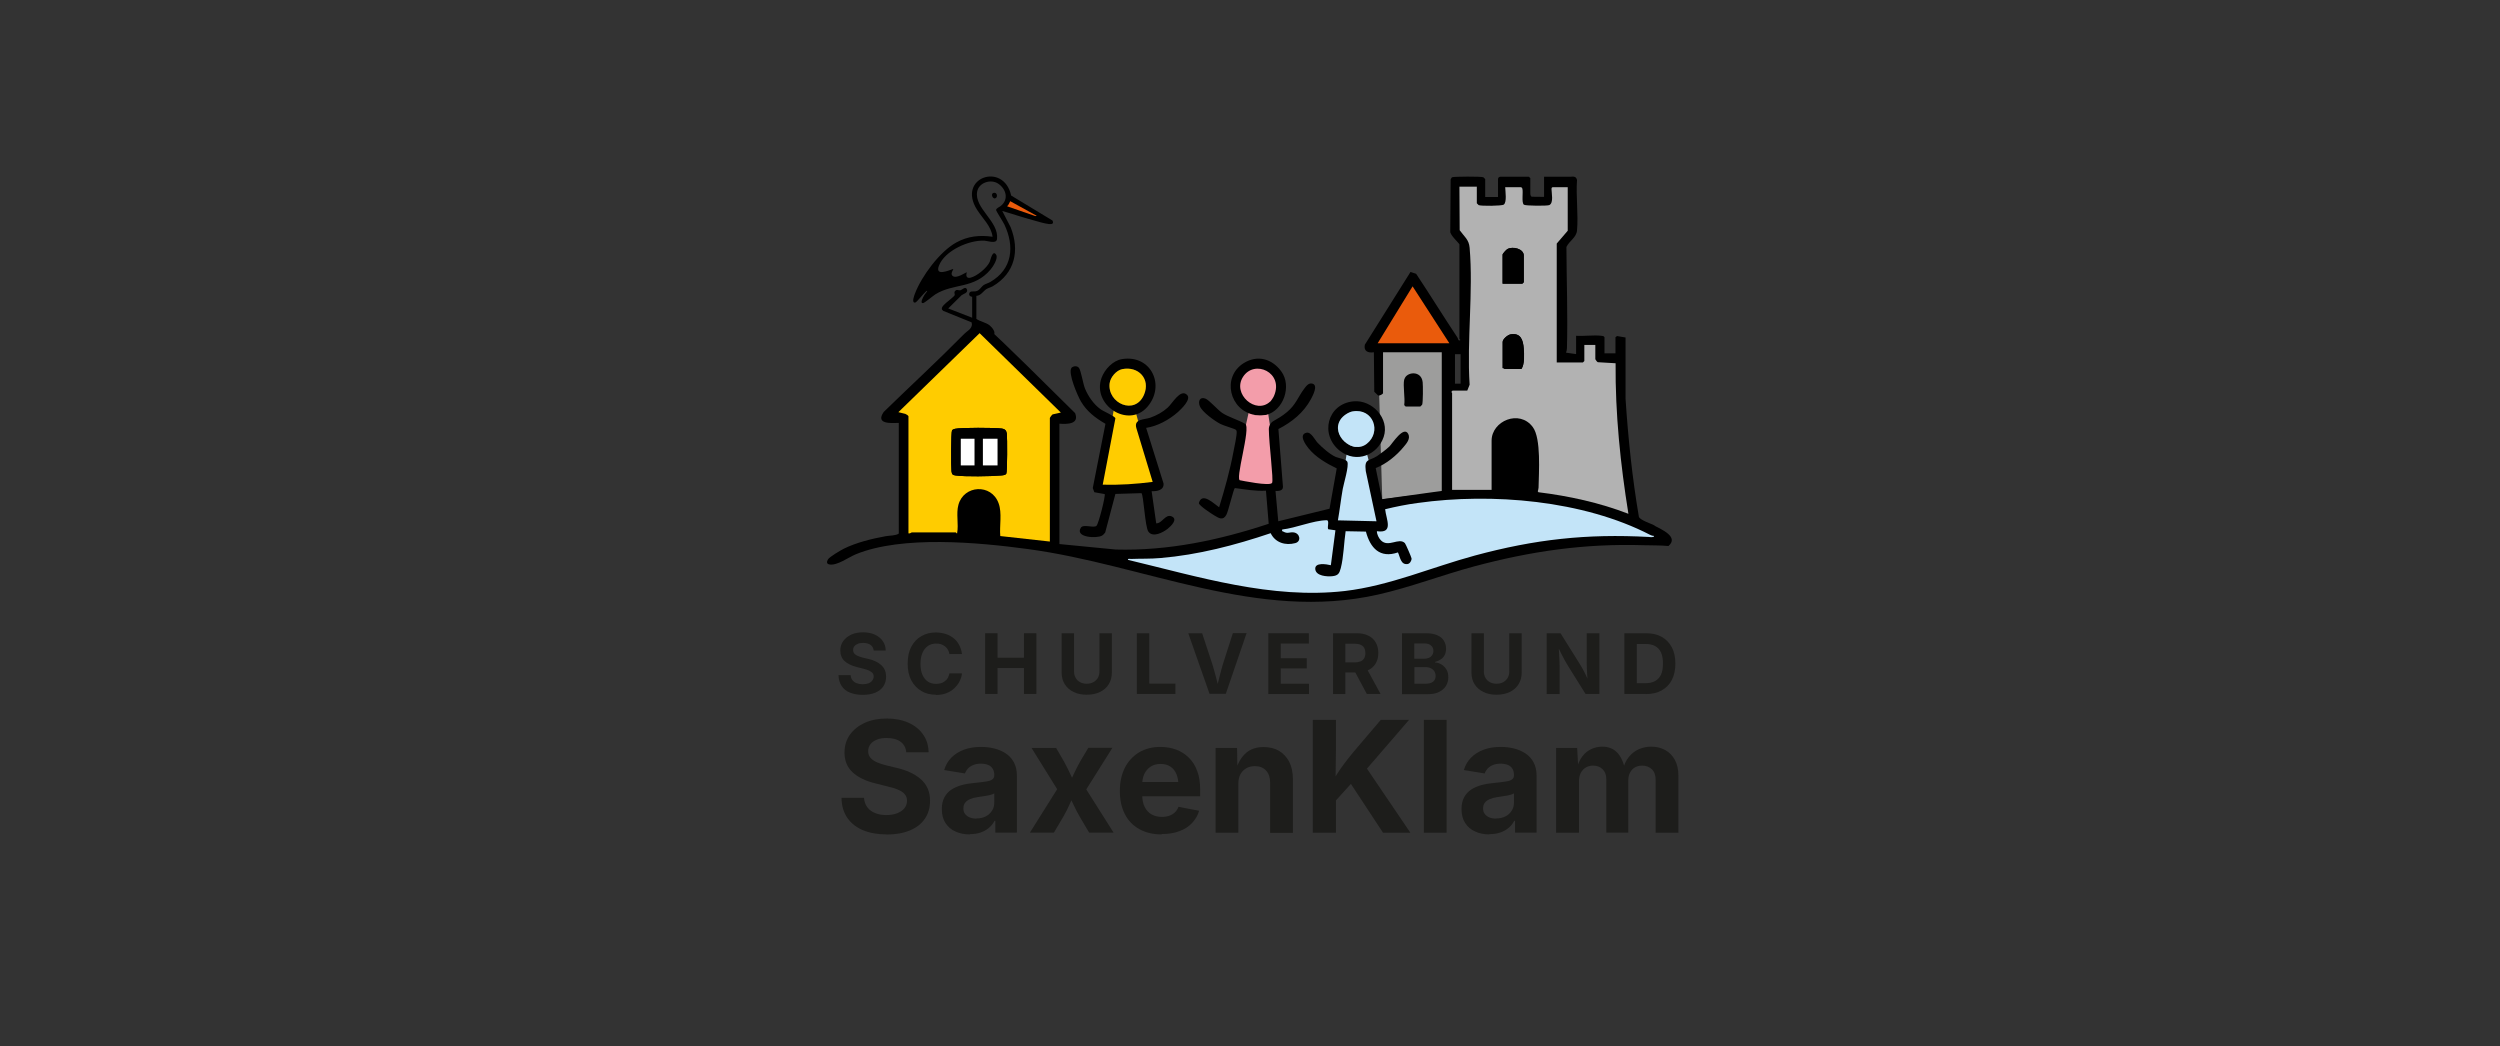 <?xml version="1.0" encoding="UTF-8"?><svg id="Ebene_1" xmlns="http://www.w3.org/2000/svg" viewBox="0 0 191.12 80"><rect x="0" y="0" width="191.12" height="80" fill="#333333" stroke="none"/><defs><style>.cls-1{fill:#ea5b0c;}.cls-2{fill:#fc0;}.cls-3{fill:#f39daa;}.cls-4{fill:#1d1d1b;}.cls-5{fill:#fff;}.cls-6{fill:#9d9d9c;}.cls-7{fill:#c3e4f8;}.cls-8{fill:#b2b2b2;}</style></defs><polygon class="cls-6" points="105.67 38.17 110.68 37.54 110.8 26.24 107.99 21.89 105.32 26.24 105.67 38.17"/><polygon class="cls-3" points="94.21 37.15 97.79 37.15 96.92 31.43 95.56 31.08 94.21 37.15"/><polygon class="cls-2" points="84.09 37.35 88.34 37.13 86.73 31.16 85.19 31.08 84.09 37.35"/><polygon class="cls-7" points="102.08 40.27 105.88 40.05 104.41 34.34 103.06 33.98 102.08 40.27"/><path d="M126.51,40.18c-.29-.15-1.14-.42-1.22-.67-.51-2.98-.82-6-1.02-9.02v-4.69s-.65-.11-.65-.11l-.12.09v1.23h-.84v-1.23c-.06-.1-.14-.1-.24-.11-.58-.07-1.33.04-1.93,0v1.4l-.77-.11c.04-.11.07-.22.07-.35.07-2.57-.03-5.16-.04-7.73.22-.47.76-.71.81-1.26.11-1.22-.09-2.62,0-3.86-.08-.33-.32-.25-.52-.25h-2v1.54s-.94-.01-.94-.01c-.08-.02-.11-.17-.11-.23v-1.19l-.11-.11h-2.18c-.1,0-.18.08-.18.18v1.37h-.98v-1.37s-.11-.12-.14-.14c-.14-.07-2.28-.06-2.39,0-.05.03-.08.11-.11.17l-.03,3.97c-.05.25.7.93.7.99v7.23s.13.09.03.11c-.14.04-.11-.12-.19-.23-1.07-1.61-2.08-3.25-3.15-4.86l-.43-.14-3.49,5.56c-.11.5.25.65.69.58l.03,3.02.29.28c.1.05.38-.1.38-.18v-3.12h4.49v10.6l-4.56.63-.49-2.38c.8-.3,1.6-.96,2.14-1.62.22-.26.53-.62.35-.98-.34-.68-1.23.74-1.44.95-.22.21-.69.57-.95.74-.64.4-.98.17-.86,1.14l.82,3.84-2.95-.07c.14-.8.23-1.6.37-2.4.08-.44.49-1.76.35-2.08-.08-.19-.68-.28-.89-.37-.46-.21-1.03-.71-1.38-1.08-.21-.22-.5-.85-.85-.77-.63.14-.06.93.15,1.19.55.68,1.38,1.16,2.16,1.54l-.55,3.08-3.92.96-.21-2.32c.23.01.57,0,.57-.31l-.35-4.42c1.04-.54,1.92-1.24,2.49-2.29.13-.25.57-1.05.12-1.18-.29-.09-.48.18-.64.39-.48.64-.62,1.2-1.31,1.78-.38.32-.75.52-1.04.69-.22.13-.35.37-.35.62.01,1.15.37,3.85.25,4.1-.14.29-2.42-.19-2.42-.19-.49.12.83-4.04.36-4.32-.47-.28-1.3-.53-1.75-.83-.37-.25-1.01-1-1.29-1.1-.43-.16-.57.21-.43.57.17.45,1.15,1.15,1.58,1.37.25.13,1.07.36,1.17.44.05.04.07.08.07.14.03.27-.18,1.19-.24,1.52-.27,1.45-.67,2.87-1.1,4.27-.41-.28-1.31-1.2-1.55-.32.02.2.96.81,1.18.94.34.2.66.43.92-.04.16-.29.55-1.98.65-2.05.79.1,1.58.25,2.38.2l.21,2.53c-3.77,1.25-7.68,2.08-11.69,1.97l-4.31-.42v-9.2c.59.04,1.54.05,1.2-.81-2.4-2.35-4.75-4.75-7.23-7.02l-.64.21c-.07.43-.35.5-.59.74-2.01,2.04-4.12,3.98-6.17,5.98-.65.94.52.86,1.15.84v8.46c-.25.17-.68.14-1,.2-1.05.19-2.23.48-3.19.95-.24.12-1.11.63-1.22.82-.11.18-.12.35.11.39.58.11,1.46-.55,2.02-.78,3.55-1.45,9.35-.91,13.13-.4,9,1.21,17.56,5.57,26.8,3.48,2.48-.56,4.87-1.49,7.33-2.15,4.37-1.17,8.45-1.76,12.98-1.62.63.02,1.25,0,1.88.06.82-.7-.54-1.27-1.08-1.56ZM111.66,29.33h-.43v-2.25s.43,0,.43,0v2.25Z"/><path d="M74.3,25.5c.02-.12.02-.8-.03-.86l-2.15-.87c-.31-.2.06-.47.21-.62.12-.11.61-.48.65-.58.04-.1-.09-.22.06-.35.13-.12.24,0,.38-.03.12-.02.41-.36.51-.04.07.25-.28.31-.42.42l-1.02,1.01,1.83.71v-1.6s-.29-.02-.22-.27c.06-.2.33-.12.49-.15.3-.05.41-.35.63-.49.13-.08.34-.14.48-.22,1.7-.98,1.88-2.72,1.08-4.4-.08-.17-.62-1.02-.63-1.09-.01-.15.24-.23.35-.32.64-.51.42-1.3-.19-1.71-.57-.38-1.49-.08-1.61.62-.22,1.28,1.68,2.26,1.52,3.61-.05.4-.66.15-.95.13-1.18-.07-3.05.76-3.49,1.91-.32.83.71.38,1.09.25.04.04-.24.34-.06.52.29.29,1.06-.3,1.1-.26-.08.26-.03.48.28.41.5-.12,1.26-.75,1.47-1.21.06-.13.22-.96.49-.55.18.27-.24.92-.42,1.13-1.27,1.51-2.82,1.03-4.22,1.9-.19.12-.81.65-.94.67-.28.04.01-.47.07-.57.07-.13.18-.23.25-.36-.07-.02-.09.04-.13.07-.17.14-.68.8-.79.82-.31.05-.08-.53-.03-.67.51-1.35,1.9-3.22,3.16-3.92.89-.49,1.79-.58,2.78-.44-.11-.83-.77-1.4-1.19-2.07-1.56-2.46,2.04-3.69,2.61-1.08l3.16,1.91c.12.25-.04.29-.27.27-.37-.04-.86-.2-1.23-.3-.79-.21-1.56-.48-2.34-.7l.64,1.24c.71,1.78.33,3.51-1.36,4.51-.15.09-.36.14-.49.22-.24.15-.42.5-.77.52v1.76c.3.21.71.26,1.01.49.19.15.58.62.24.77-.2.03-.25-.23-.35-.36-.23-.29-.58-.35-.9-.5v.62"/><path d="M95.92,31.72c-1.92-.33-2.55-2.89-.84-3.96,1.05-.65,2.16-.34,2.87.63.82,1.11.18,3-1.16,3.33-.01,0-.23.02-.36.03-.05,0-.11,0-.16,0l-.36-.02Z"/><path d="M79.26,16.5l-2.03-1.12c-.07.13-.12.29-.24.39l2.16.75.11-.02Z"/><path d="M112.9,14.31h-1.33l.02,3.33c.34.48.7.71.76,1.34.29,3.34-.22,7.08,0,10.47l-.18.45h-1.12c-.16.1-.04.15-.04.18v7.41h3.02v-3.76c0-1.51,2.13-2.42,3.15-1.04.64.87.45,3.48.44,4.63,0,.1-.03.19-.06.28l.05.07c2.35.28,4.68.8,6.88,1.65-.62-3.8-1.01-7.66-.98-11.51l-1.36-.08c-.07-.02-.19-.2-.19-.23v-1.09h-.84v1.23l-.11.11h-2v-9.09l.84-.98v-3.33h-1.16c-.07.05-.08.06-.08.14,0,.3.18,1.06-.17,1.23-.16.08-1.82.06-1.94-.03-.2-.16-.05-.95-.12-1.24l-.08-.1h-1.23c.01.31.14,1.15-.11,1.33-.15.11-1.75.12-1.92.04-.03-.02-.14-.13-.14-.14v-1.23Z"/><polygon points="110.8 26.24 107.99 21.89 105.32 26.24 110.8 26.24"/><path d="M69.45,31.82v8.95c.1.04.21-.07.25-.07h3.37s.08.11.1.07c.14-.71-.09-1.49.1-2.18.41-1.5,2.52-1.63,3.07-.12.27.75.06,1.71.13,2.51l3.79.42v-9.44s.15-.24.21-.28l.63-.14-6.21-6.07-6.21,6.04.53.13c.07.03.22.12.24.18Z"/><path d="M97.09,30.71c.08-.07.25-.34.3-.44.79-1.8-1.49-2.83-2.37-1.46s1,2.9,2.07,1.89Z"/><path d="M126.45,40.98c-.11,0-.21-.03-.3-.08-5.13-2.64-12.09-3.23-17.76-2.44-.84.12-1.68.29-2.5.48.08.78.68,1.87-.63,1.68,0,.24.15.53.31.7.57.57,1.37-.25,1.83.21.05.05.5,1.1.51,1.17,0,.17-.13.41-.31.43-.52.07-.56-.53-.73-.89-1.38.48-2.11-.34-2.45-1.59l-1.55-.03c-.13.89-.15,1.96-.37,2.82-.1.41-.2.57-.65.62-.4.04-1.24-.01-1.3-.53-.06-.56.86-.39,1.19-.31l.35-2.67-.55-.08c-.09-.15.13-.7-.12-.69-1.05.01-2.34.58-3.4.71-.03.16.01.11.09.16.32.18.49.02.78.06.49.07.62.69.13.82-.76.2-1.53-.03-1.88-.76-2.72.92-5.55,1.66-8.42,1.9-.77.06-1.49.04-2.25.07-.09,0-.26-.05-.24.07,5.39,1.29,10.97,3.03,16.59,2.38,3.4-.4,6.64-1.82,9.93-2.71,4.59-1.24,8.55-1.68,13.31-1.42.08,0,.39.05.39-.07Z"/><path d="M84.33,37.05c1.27.04,2.53-.05,3.79-.21l-1.25-4.12c-.2-.71.61-.63,1.07-.79.5-.18.94-.42,1.33-.77.35-.31.97-1.46,1.47-.98.37.34-.45,1.1-.7,1.33-.66.58-1.55,1.07-2.42,1.2l1.33,4.25c.05.51-.5.61-.91.59l.35,2.46c.46.01.7-.75,1.19-.53s-.06.74-.32.95c-.36.28-1.13.69-1.47.21-.26-.37-.36-2.8-.53-2.94l-1.99.06-.78,2.95c-.07.08-.15.19-.25.24-.41.23-2.09.14-1.61-.61.19-.3,1.01.06,1.2-.15.16-.17.7-2.29.62-2.42l-.79-.14-.12-.32.97-4.91c-.77-.45-1.41-.93-1.87-1.7-.25-.43-1.03-2.2-.72-2.59.16-.14.42-.16.56.01.16.2.31,1.19.46,1.57.24.59.65,1.19,1.16,1.57.24.19,1.12.54,1.17.72l-.97,5.08Z"/><path d="M103.48,30.68c1.43-.13,2.77,1.33,2.3,2.72s-2.08,2.04-3.33,1.08c-1.58-1.22-1-3.61,1.03-3.8ZM103.41,31.45c-.33.06-.74.34-.92.62-.79,1.18.91,2.7,2,1.86,1.16-.9.5-2.74-1.07-2.48Z"/><path d="M85.79,27.45c2.22-.35,3.34,2.04,1.91,3.67-1.46,1.65-4.23-.16-3.49-2.23.24-.66.87-1.33,1.58-1.44ZM85.79,28.22c-.46.09-.9.62-.96,1.08-.19,1.53,1.94,2.49,2.63.87.51-1.2-.43-2.2-1.67-1.95Z"/><path d="M107.36,29.01c.12-.58,1.3-.74,1.4.21.03.24.03,1.57-.04,1.72-.02.03-.13.14-.14.14h-1.12l-.11-.11c.08-.56-.11-1.45,0-1.97Z"/><path d="M76.16,15.11c-.25.25-.52-.39-.12-.37.18.01.22.27.12.37Z"/><path class="cls-8" d="M112.9,14.31v1.23s.11.12.14.14c.17.08,1.78.07,1.92-.04.25-.18.12-1.02.11-1.33h1.23l.08.1c.08.28-.08,1.08.12,1.24.12.09,1.78.1,1.94.03.35-.17.17-.93.17-1.23,0-.08,0-.09.08-.14h1.16v3.33l-.84.98v9.09h2l.11-.11v-1.23h.84v1.09s.12.21.19.23l1.36.08c-.03,3.86.37,7.72.98,11.51-2.2-.85-4.53-1.36-6.88-1.65l-.05-.07c.03-.09.05-.18.06-.28.02-1.15.21-3.76-.44-4.63-1.02-1.38-3.15-.47-3.15,1.04v3.76h-3.02v-7.41s-.12-.08.04-.18h1.12l.18-.45c-.22-3.38.29-7.13,0-10.47-.05-.63-.42-.86-.76-1.34l-.02-3.33h1.33ZM114.87,21.68h1.51l.11-.11v-2.04c0-.51-.83-.73-1.26-.49-.08.05-.36.35-.36.42v2.21ZM114.87,28.14c.07-.02.15.07.18.07h1.26c.26-.35.21-1.14.18-1.58-.05-.64-.23-1.2-1-1.07-.23.04-.61.37-.61.58v2Z"/><path class="cls-7" d="M126.45,40.98c0,.12-.31.08-.39.07-4.77-.26-8.72.18-13.31,1.42-3.29.89-6.52,2.31-9.93,2.71-5.62.65-11.2-1.09-16.59-2.38-.02-.12.16-.07.24-.07.76-.03,1.48,0,2.25-.07,2.87-.24,5.7-.98,8.42-1.9.35.73,1.13.96,1.88.76.49-.13.36-.76-.13-.82-.29-.04-.46.13-.78-.06-.08-.04-.12,0-.09-.16,1.06-.12,2.35-.69,3.4-.71.24,0,.02.55.12.69l.55.08-.35,2.67c-.33-.08-1.25-.24-1.19.31.06.52.9.57,1.3.53.44-.05.54-.2.65-.62.22-.86.24-1.94.37-2.82l1.55.03c.33,1.24,1.06,2.07,2.45,1.59.17.36.21.96.73.89.18-.02.32-.26.31-.43,0-.07-.46-1.13-.51-1.17-.46-.46-1.26.37-1.83-.21-.17-.17-.31-.46-.31-.7,1.31.19.71-.9.63-1.68.82-.2,1.66-.37,2.5-.48,5.67-.79,12.63-.21,17.76,2.44.1.05.19.08.3.08Z"/><path class="cls-2" d="M69.45,31.82c-.02-.06-.17-.15-.24-.18l-.53-.13,6.21-6.04,6.21,6.07-.63.14c-.06.04-.21.24-.21.28v9.44l-3.79-.42c-.07-.79.15-1.76-.13-2.51-.55-1.52-2.66-1.39-3.07.12-.19.68.03,1.47-.1,2.18-.02.04-.09-.07-.1-.07h-3.37s-.15.11-.25.07v-8.95ZM73.01,32.78c-.07.02-.19.06-.23.12-.08.13-.08,2.82-.04,3.13.03.23.09.29.32.32.73.1,2.68.07,3.45,0,.13-.01.35-.02.42-.14.08-.13.08-2.76.04-3.06-.03-.23-.15-.36-.39-.39-.51-.07-3.12-.08-3.57.02Z"/><polygon class="cls-1" points="110.8 26.24 105.32 26.24 107.99 21.89 110.8 26.24"/><path class="cls-3" d="M97.09,30.71c-1.08,1-2.9-.58-2.07-1.89.87-1.38,3.16-.34,2.37,1.46-.04.1-.22.37-.3.44Z"/><path class="cls-1" d="M79.26,16.5l-.11.02-2.16-.75c.12-.1.17-.26.24-.39l2.03,1.12Z"/><path class="cls-7" d="M103.41,31.45c1.57-.27,2.23,1.57,1.07,2.48-1.08.84-2.78-.68-2-1.86.18-.28.6-.56.92-.62Z"/><path class="cls-2" d="M85.79,28.22c1.24-.25,2.18.75,1.67,1.95-.69,1.62-2.82.66-2.63-.87.06-.46.5-.98.96-1.08Z"/><path d="M114.87,21.68v-2.21c0-.07.27-.37.36-.42.43-.24,1.26-.02,1.26.49v2.04l-.11.11h-1.51Z"/><path d="M114.87,28.14v-2c0-.21.38-.54.61-.58.77-.13.95.43,1,1.07.03.44.08,1.23-.18,1.58h-1.26s-.11-.09-.18-.07Z"/><path d="M73.01,32.78c.44-.1,3.06-.09,3.57-.02.24.03.36.15.39.39.04.3.04,2.93-.04,3.06-.07.12-.29.13-.42.14-.76.07-2.72.1-3.45,0-.23-.03-.29-.08-.32-.32-.04-.31-.04-2.99.04-3.13.04-.06.16-.11.23-.12ZM74.51,33.54h-1.05v2.04h1.05v-2.04ZM76.26,33.54h-1.12v2.04h1.12v-2.04Z"/><rect class="cls-5" x="75.14" y="33.54" width="1.12" height="2.04"/><rect class="cls-5" x="73.45" y="33.54" width="1.05" height="2.04"/><path class="cls-4" d="M65.95,53.12c-.37,0-.7-.06-.97-.17-.28-.11-.49-.28-.64-.51-.15-.23-.23-.5-.24-.83h.93c.01.16.06.29.14.39.08.1.19.18.32.23.14.05.29.08.46.08s.32-.03.44-.07c.13-.05.22-.12.29-.21s.11-.19.11-.31c0-.11-.03-.2-.09-.27-.06-.07-.15-.13-.27-.19-.12-.05-.26-.1-.43-.14-.2-.05-.31-.08-.51-.13-.39-.1-.7-.25-.92-.45s-.33-.48-.33-.81c0-.28.07-.52.23-.73.15-.21.36-.37.62-.49s.56-.17.9-.17.64.06.9.18c.26.12.45.28.6.49.14.21.22.45.22.72h-.92c-.02-.19-.1-.33-.24-.43s-.33-.15-.57-.15c-.16,0-.3.02-.41.07s-.2.11-.26.19c-.06.08-.09.17-.09.28,0,.11.03.21.1.28.07.08.16.14.27.18s.24.09.36.12c.17.04.25.06.42.1.2.04.38.1.54.18.17.07.32.17.44.28.13.11.23.24.29.39.07.15.1.32.1.52,0,.28-.07.52-.21.73-.14.21-.35.37-.61.48-.27.11-.59.17-.97.17Z"/><path class="cls-4" d="M71.54,53.11c-.41,0-.78-.09-1.1-.28-.32-.19-.58-.46-.77-.81-.19-.36-.28-.78-.28-1.29s.09-.94.28-1.29c.19-.36.45-.63.77-.81.33-.19.69-.28,1.1-.28.26,0,.51.04.74.11.23.07.43.18.61.32.18.14.32.31.43.52.11.2.19.44.22.7h-.96c-.02-.13-.06-.24-.12-.34-.06-.1-.13-.18-.22-.25-.09-.07-.19-.12-.3-.16s-.24-.05-.37-.05c-.24,0-.45.06-.63.18-.18.12-.32.3-.42.53-.1.23-.15.51-.15.84s.05.62.15.84c.1.23.24.4.42.52.18.12.39.17.63.17.13,0,.26-.02.37-.05s.21-.09.3-.16c.09-.07.17-.15.22-.25s.1-.21.12-.34h.96c-.02.22-.09.42-.19.62s-.24.37-.41.53c-.17.16-.37.28-.61.37-.23.09-.5.13-.79.13Z"/><path class="cls-4" d="M75.31,53.05v-4.64h.95v1.87h2.02v-1.87h.95v4.64h-.95v-1.98h-2.02v1.98h-.95Z"/><path class="cls-4" d="M83.07,53.11c-.38,0-.72-.07-1-.21-.29-.14-.51-.34-.67-.59s-.24-.55-.24-.89v-3.01h.95v2.93c0,.18.04.34.12.48.08.14.19.25.34.33.14.08.31.12.51.12s.36-.04.51-.12c.14-.08.26-.19.34-.33.08-.14.12-.3.12-.48v-2.93h.95v3.01c0,.34-.08.63-.24.89s-.38.45-.67.59c-.29.14-.62.21-1.01.21Z"/><path class="cls-4" d="M86.91,53.05v-4.64h.95v3.85h2v.79h-2.95Z"/><path class="cls-4" d="M92.47,53.05c-.65-1.86-.98-2.78-1.63-4.64h1.06c.3.9.44,1.34.74,2.24.09.28.18.59.27.93.09.34.19.71.29,1.11h-.21c.1-.41.19-.78.28-1.12.09-.34.17-.65.26-.93.29-.9.43-1.34.72-2.24h1.05c-.64,1.86-.95,2.78-1.59,4.64h-1.24Z"/><path class="cls-4" d="M96.96,53.05v-4.64h3.1v.79h-2.15v1.12h1.99v.78h-1.99v1.17h2.16v.79h-3.11Z"/><path class="cls-4" d="M101.91,53.05v-4.64h1.81c.35,0,.65.06.9.19.25.13.44.3.56.53.13.23.19.49.19.8s-.07.57-.2.79c-.13.22-.32.39-.57.51-.25.12-.55.18-.91.18h-1.23v-.77h1.07c.19,0,.35-.03.48-.08.12-.05.22-.13.28-.24.06-.11.09-.23.09-.39s-.03-.29-.09-.4c-.06-.11-.16-.19-.28-.24-.13-.06-.29-.08-.48-.08h-.68v3.85h-.95ZM104.49,53.05c-.45-.84-.68-1.27-1.13-2.11h1.03c.46.84.69,1.27,1.15,2.11h-1.05Z"/><path class="cls-4" d="M107.18,53.05v-4.64h1.84c.34,0,.62.05.85.15s.4.24.51.42c.11.18.17.38.17.62,0,.18-.04.34-.11.48-.07.14-.17.25-.3.33-.13.09-.27.15-.43.19v.05c.17,0,.34.06.49.15s.28.22.38.39c.1.16.14.36.14.59,0,.24-.06.46-.18.66s-.3.34-.53.46-.53.17-.88.17h-1.96ZM108.13,50.36h.75c.13,0,.26-.03.36-.07.11-.05.19-.12.25-.21.06-.09.09-.2.09-.32,0-.17-.06-.31-.18-.41-.12-.11-.29-.16-.51-.16h-.77v1.17ZM108.13,52.27h.82c.28,0,.48-.05.61-.16.13-.11.19-.25.19-.43,0-.13-.03-.25-.09-.35-.06-.1-.15-.18-.27-.24-.12-.06-.25-.09-.41-.09h-.85v1.26Z"/><path class="cls-4" d="M114.4,53.11c-.38,0-.72-.07-1-.21-.29-.14-.51-.34-.67-.59s-.24-.55-.24-.89v-3.01h.95v2.93c0,.18.04.34.12.48.08.14.19.25.34.33.14.08.31.12.51.12s.36-.04.51-.12c.14-.08.26-.19.34-.33.08-.14.12-.3.12-.48v-2.93h.95v3.01c0,.34-.08.63-.24.89s-.38.45-.67.59c-.29.14-.62.21-1.01.21Z"/><path class="cls-4" d="M118.24,53.05v-4.64h1.06c.59.94.88,1.41,1.47,2.35.07.12.15.25.23.39.08.14.16.3.24.47s.16.37.24.58h-.1c-.01-.17-.03-.36-.04-.55s-.02-.38-.03-.56c0-.18-.01-.33-.01-.45v-2.23h.97v4.64h-1.06c-.53-.85-.8-1.28-1.33-2.13-.1-.16-.19-.32-.27-.46-.08-.15-.17-.32-.26-.5-.09-.18-.2-.4-.32-.65h.12c.01.23.03.44.04.65.01.21.02.39.03.56s.01.3.01.41v2.13h-.97Z"/><path class="cls-4" d="M125.13,48.41v4.64h-.95v-4.64h.95ZM125.82,53.05h-1.2v-.82h1.15c.3,0,.55-.05.75-.16.2-.11.35-.27.46-.49.1-.22.15-.51.15-.85s-.05-.63-.15-.85c-.1-.22-.25-.38-.45-.49s-.45-.16-.75-.16h-1.18v-.82h1.24c.47,0,.87.09,1.2.28s.59.45.77.8c.18.34.27.76.27,1.24s-.09.9-.27,1.25c-.18.35-.44.61-.78.8s-.74.28-1.21.28Z"/><path class="cls-4" d="M67.78,63.79c-.69,0-1.29-.11-1.8-.32s-.91-.53-1.2-.94c-.29-.42-.44-.93-.45-1.54h1.72c.02.29.11.53.26.73.15.2.35.34.6.44.25.1.53.15.85.15s.59-.05.83-.14c.23-.09.42-.22.55-.38.13-.17.2-.36.2-.58,0-.2-.06-.36-.18-.5s-.29-.25-.51-.34c-.22-.1-.49-.18-.81-.25-.38-.1-.57-.14-.95-.24-.73-.18-1.3-.46-1.71-.84-.41-.38-.62-.88-.62-1.51,0-.52.14-.98.42-1.37.28-.39.66-.69,1.15-.91.49-.22,1.05-.32,1.67-.32s1.19.11,1.67.33.85.52,1.11.91c.27.39.4.83.41,1.34h-1.71c-.03-.35-.18-.62-.44-.81-.26-.19-.62-.28-1.06-.28-.3,0-.55.04-.76.13-.21.09-.37.2-.48.35-.11.15-.17.32-.17.52,0,.21.06.39.19.53.13.14.3.25.51.34s.44.16.68.22c.31.08.47.12.78.19.36.08.7.19,1.01.33.31.14.59.31.82.51.24.2.42.44.55.72.13.28.19.6.19.96,0,.52-.13.98-.39,1.36-.26.39-.64.69-1.14.9-.5.21-1.1.32-1.8.32Z"/><path class="cls-4" d="M74.15,63.79c-.41,0-.78-.07-1.1-.22-.33-.14-.58-.36-.77-.65-.19-.29-.28-.65-.28-1.07,0-.36.07-.66.2-.9.13-.24.31-.44.54-.59.23-.15.49-.26.78-.34.29-.08.6-.13.92-.16.37-.04.68-.07.91-.11.23-.03.4-.08.5-.16.11-.07.16-.18.16-.32v-.03c0-.19-.04-.34-.12-.47-.08-.13-.19-.23-.34-.29s-.34-.1-.55-.1-.42.03-.59.1-.3.16-.41.27c-.1.11-.18.24-.23.38-.64-.1-.96-.16-1.59-.26.11-.38.3-.7.56-.96.26-.26.58-.46.96-.6.38-.14.82-.21,1.3-.21.35,0,.69.04,1.01.12.33.08.62.21.88.38.26.17.47.4.62.68.15.28.23.62.23,1.01v4.36h-1.65v-.9h-.06c-.1.2-.24.38-.42.53-.17.15-.38.27-.63.36-.25.09-.53.13-.85.13ZM74.64,62.57c.27,0,.51-.05.72-.16.21-.11.37-.26.48-.44.12-.18.17-.39.17-.62v-.7c-.05.04-.13.07-.23.1-.1.03-.22.06-.35.08s-.25.04-.38.06c-.12.02-.24.03-.33.05-.21.03-.4.08-.56.15s-.29.16-.38.28c-.09.11-.13.26-.13.44,0,.17.04.31.13.42s.2.2.35.26c.15.06.31.09.5.09Z"/><path class="cls-4" d="M78.73,63.66c1-1.6,1.5-2.4,2.51-4,0,.54,0,.81,0,1.35-.95-1.53-1.43-2.3-2.38-3.83h1.88c.23.41.35.61.59,1.02.19.34.35.67.5.99.15.33.3.64.45.95h-.66c.16-.3.31-.62.46-.95s.32-.66.51-1c.24-.41.36-.61.61-1.02h1.84c-.97,1.54-1.45,2.31-2.42,3.85v-1.34c1.01,1.59,1.51,2.38,2.51,3.97h-1.87c-.29-.49-.43-.73-.72-1.22-.19-.33-.36-.66-.51-.99-.15-.33-.31-.64-.47-.94h.67c-.15.3-.3.62-.44.94-.14.33-.31.66-.5.99-.29.49-.43.73-.72,1.22h-1.84Z"/><path class="cls-4" d="M88.8,63.79c-.66,0-1.23-.14-1.71-.41-.48-.27-.85-.65-1.1-1.15-.26-.5-.38-1.09-.38-1.77s.13-1.25.38-1.76c.25-.5.62-.89,1.08-1.18.47-.28,1.02-.42,1.64-.42.42,0,.82.07,1.19.2.37.13.69.34.97.61.28.27.5.61.65,1.02.16.41.23.89.23,1.45v.49h-5.44v-1.09h4.59c-.32.12-.49.17-.81.29,0-.34-.05-.63-.15-.88-.1-.25-.25-.44-.46-.58s-.45-.21-.75-.21-.56.07-.77.21c-.21.14-.37.33-.48.56s-.16.51-.16.81v.77c0,.37.06.69.19.94.13.25.3.45.53.57.23.13.49.19.79.19.2,0,.39-.03.56-.09.17-.06.31-.14.43-.26.12-.11.21-.25.27-.42.63.12.95.18,1.58.3-.1.36-.29.67-.54.94s-.58.48-.97.62c-.39.15-.83.22-1.34.22Z"/><path class="cls-4" d="M94.67,59.91v3.75h-1.74v-6.48h1.64c.01.65.02.97.03,1.62h-.1c.17-.54.43-.96.77-1.25.35-.3.79-.44,1.34-.44.45,0,.84.1,1.17.29.33.2.59.48.78.84.18.36.28.8.28,1.31v4.12h-1.74v-3.82c0-.4-.1-.72-.31-.94-.21-.23-.49-.34-.86-.34-.24,0-.46.05-.65.16s-.34.26-.45.46-.16.45-.16.74Z"/><path class="cls-4" d="M100.36,63.66c0-3.45,0-5.18,0-8.63h1.77v2.36c-.01.88-.02,1.32-.03,2.2.01.34.02.52.03.86v3.21h-1.77ZM101.67,61.71v-1.61c.18-.32.35-.62.52-.89.17-.27.36-.54.56-.81.2-.27.44-.57.7-.89.85-.99,1.27-1.49,2.11-2.48h2.16c-1.46,1.69-2.19,2.53-3.64,4.22-.06-.02-.09-.03-.15-.05-.91,1.01-1.36,1.51-2.27,2.51ZM105.73,63.66c-1.02-1.56-1.54-2.34-2.56-3.89.45-.53.67-.79,1.12-1.32,1.41,2.09,2.12,3.13,3.53,5.21h-2.09Z"/><path class="cls-4" d="M110.59,55.03v8.63h-1.74v-8.63h1.74Z"/><path class="cls-4" d="M113.88,63.79c-.41,0-.78-.07-1.1-.22-.33-.14-.58-.36-.77-.65-.19-.29-.28-.65-.28-1.07,0-.36.07-.66.2-.9.13-.24.31-.44.54-.59.23-.15.49-.26.78-.34.29-.08.6-.13.92-.16.37-.04.68-.07.91-.11.23-.03.4-.08.5-.16.11-.07.16-.18.16-.32v-.03c0-.19-.04-.34-.12-.47-.08-.13-.19-.23-.34-.29s-.34-.1-.55-.1-.42.03-.59.1-.3.16-.41.27c-.1.11-.18.24-.23.38-.64-.1-.96-.16-1.59-.26.11-.38.3-.7.56-.96.26-.26.58-.46.96-.6.38-.14.82-.21,1.3-.21.35,0,.69.04,1.01.12.33.08.62.21.88.38.26.17.47.4.62.68.15.28.23.62.23,1.01v4.36h-1.65v-.9h-.06c-.1.2-.24.38-.42.53-.17.15-.38.27-.63.36-.25.09-.53.13-.85.13ZM114.37,62.57c.27,0,.51-.05.72-.16.21-.11.37-.26.48-.44.12-.18.17-.39.17-.62v-.7c-.05.04-.13.07-.23.1-.1.03-.22.06-.35.08s-.25.04-.38.06c-.12.02-.24.03-.33.05-.21.03-.4.08-.56.15s-.29.16-.38.28c-.09.11-.13.26-.13.44,0,.17.04.31.13.42s.2.2.35.26c.15.06.31.09.5.09Z"/><path class="cls-4" d="M118.96,63.66v-6.48h1.61c.03.64.05.97.09,1.61h-.13c.1-.4.25-.72.44-.97.19-.25.42-.44.69-.56.26-.12.54-.18.83-.18.47,0,.84.15,1.13.44.29.3.5.75.63,1.37h-.2c.1-.41.25-.75.47-1.02s.48-.47.78-.6.61-.19.94-.19c.4,0,.75.09,1.06.26.31.17.56.42.74.75s.27.73.27,1.2v4.37h-1.74v-4.04c0-.37-.1-.64-.3-.82-.2-.18-.44-.27-.73-.27-.22,0-.4.05-.56.14-.16.09-.28.23-.37.4-.09.17-.13.37-.13.6v3.98h-1.68v-4.08c0-.32-.09-.57-.28-.76s-.43-.28-.73-.28c-.21,0-.39.05-.55.14-.16.09-.29.23-.39.41-.09.18-.14.4-.14.66,0,1.57,0,2.35,0,3.92h-1.74Z"/></svg>